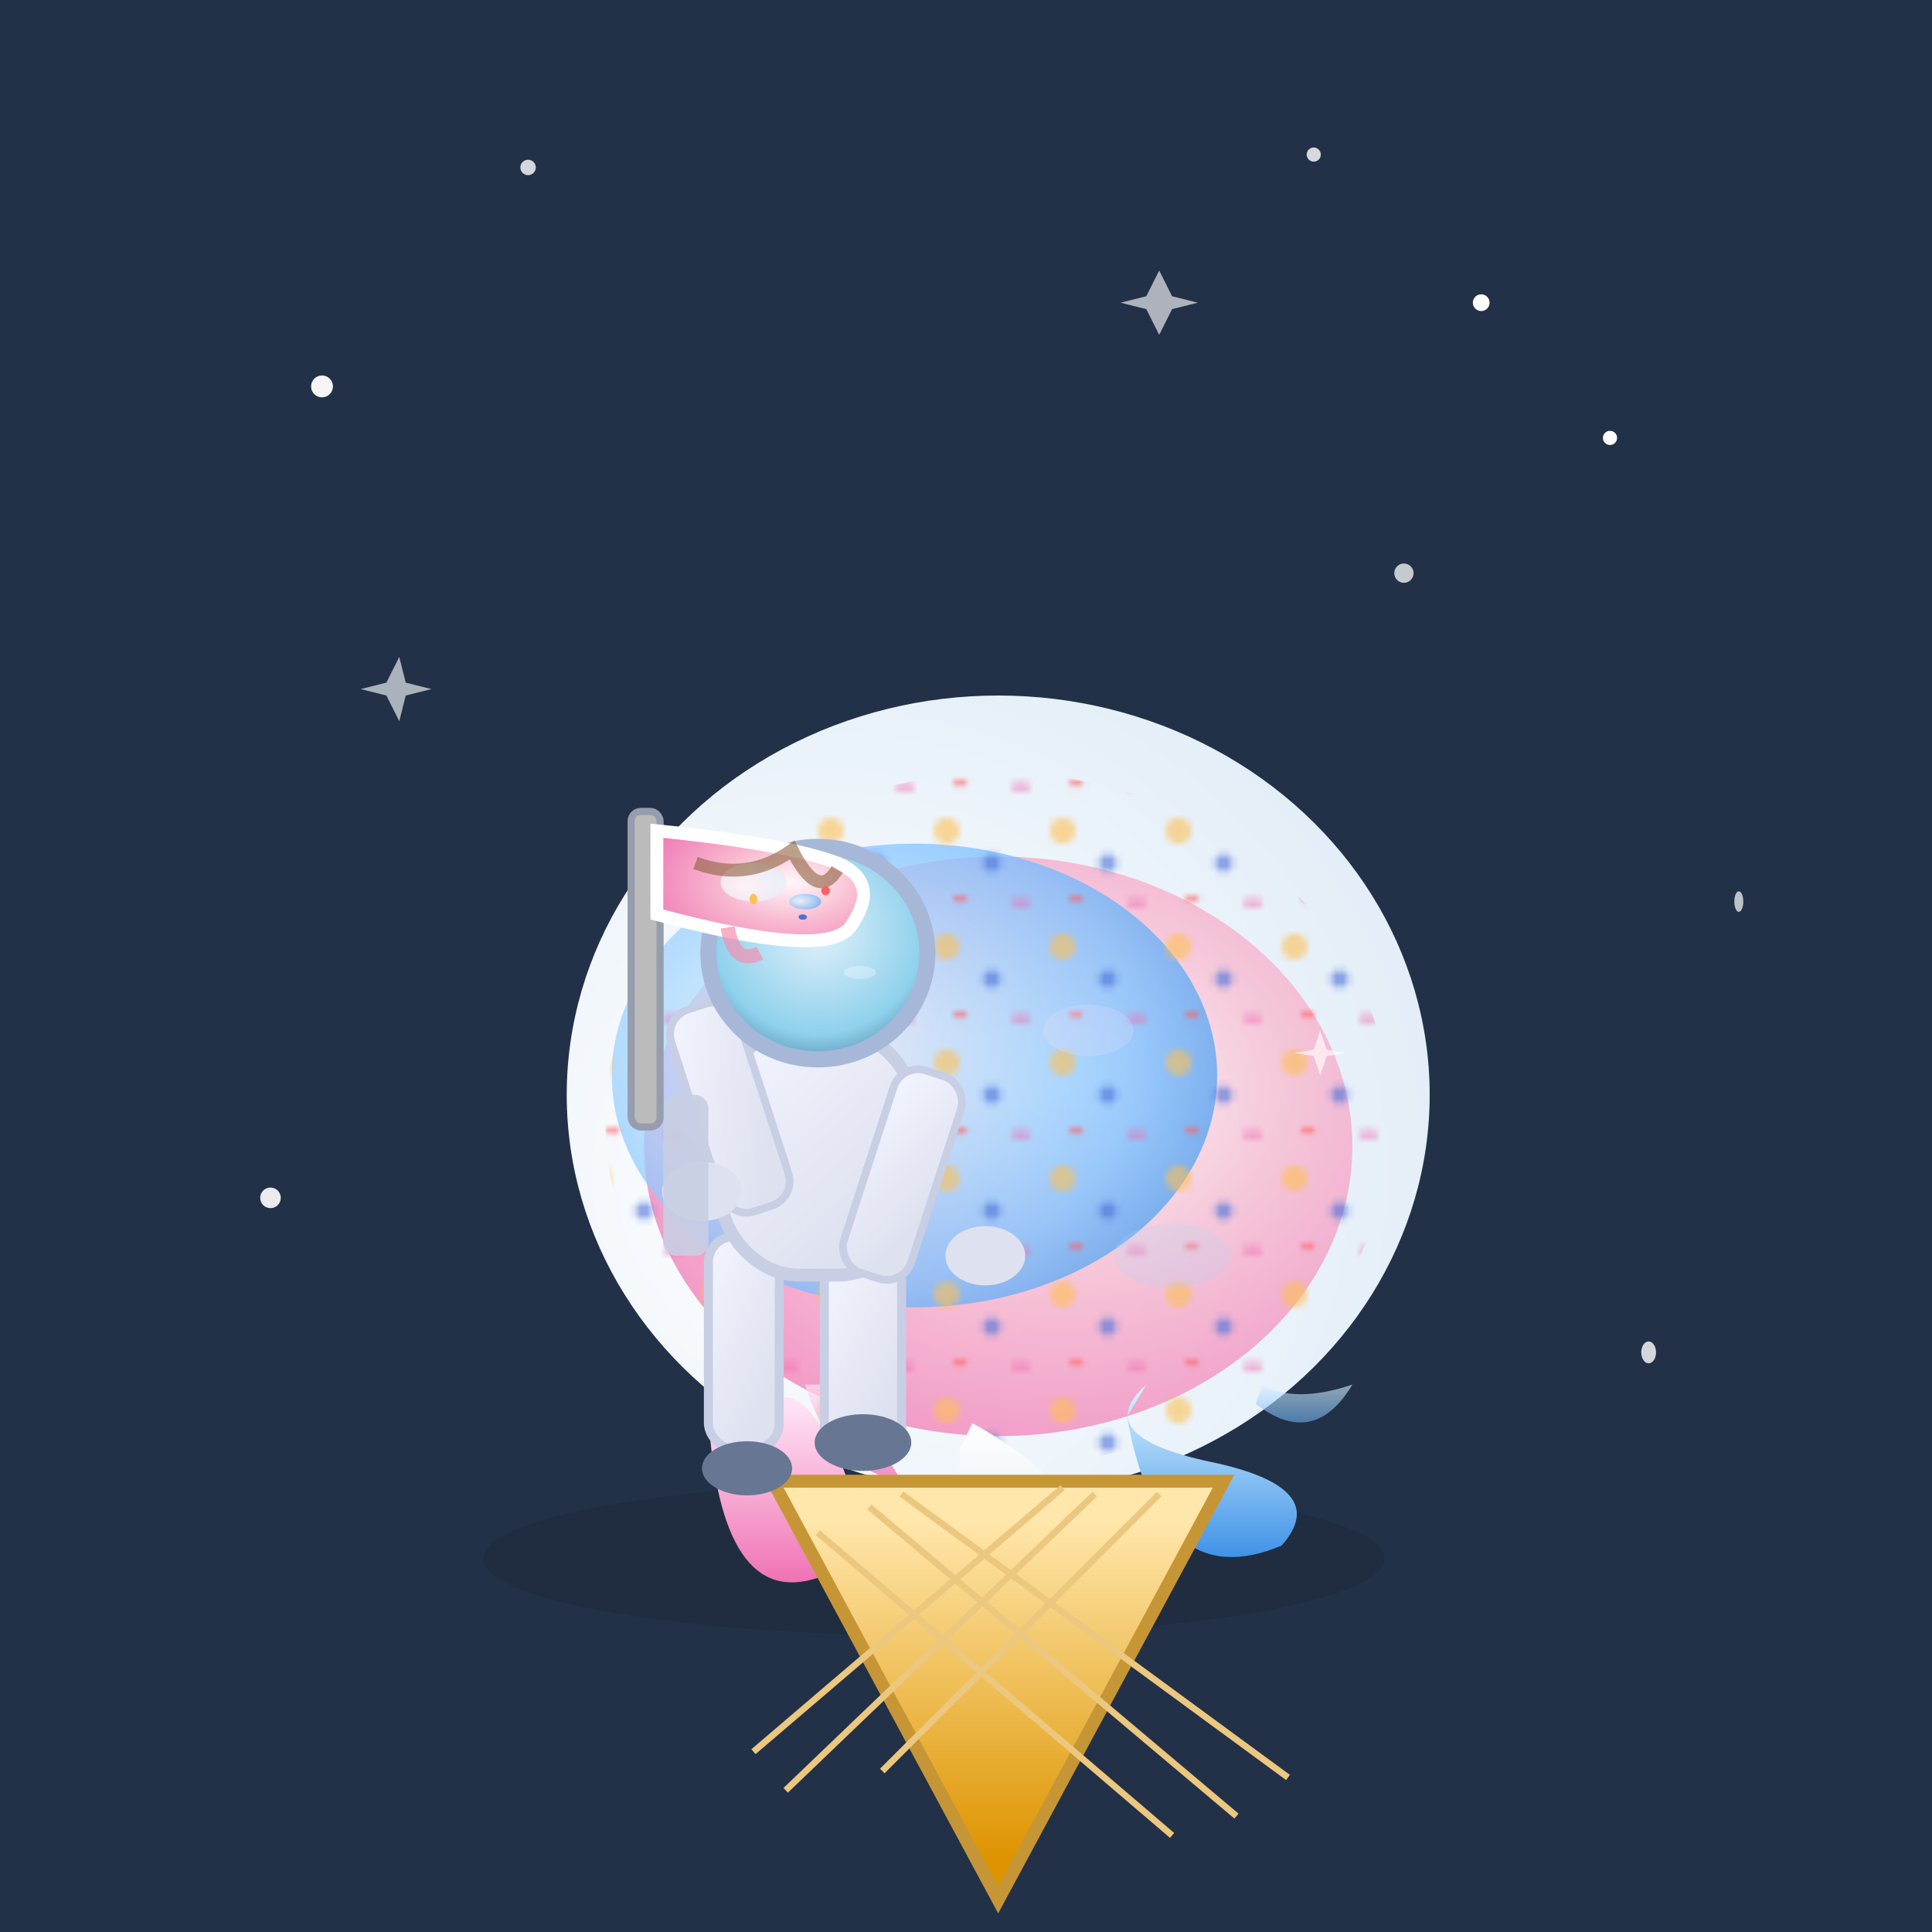 <svg viewBox="0 0 300 300" xmlns="http://www.w3.org/2000/svg">
  <defs>
    <!-- Ice Cream Moon Gradients -->
    <radialGradient id="iceCreamPink" cx="60%" cy="40%" r="75%">
      <stop offset="0%" stop-color="#fff7fa"/>
      <stop offset="40%" stop-color="#f8bbd0"/>
      <stop offset="100%" stop-color="#ef6eb1"/>
    </radialGradient>
    <radialGradient id="iceCreamBlue" cx="35%" cy="45%" r="80%">
      <stop offset="0%" stop-color="#e6f7ff"/>
      <stop offset="65%" stop-color="#79bfff"/>
      <stop offset="100%" stop-color="#2e88e5"/>
    </radialGradient>
    <radialGradient id="iceCreamWhite" cx="30%" cy="60%" r="100%">
      <stop offset="0%" stop-color="#fff"/>
      <stop offset="80%" stop-color="#e0ecf7"/>
      <stop offset="100%" stop-color="#bcd0e7"/>
    </radialGradient>
    <!-- Cone Gradient -->
    <linearGradient id="coneGrad" x1="0" y1="0" x2="0" y2="1">
      <stop offset="10%" stop-color="#ffe6aa"/>
      <stop offset="90%" stop-color="#de9400"/>
    </linearGradient>
    <!-- Astronaut suit shading -->
    <linearGradient id="suitGrad" x1="0" y1="0" x2="0.7" y2="1">
      <stop offset="0%" stop-color="#f3f6ff"/>
      <stop offset="90%" stop-color="#dee1ef"/>
    </linearGradient>
    <!-- Astronaut Visor -->
    <radialGradient id="visorGrad" cx="50%" cy="40%" r="80%">
      <stop offset="0%" stop-color="#e1f0fa"/>
      <stop offset="60%" stop-color="#8fd1ec"/>
      <stop offset="100%" stop-color="#26587c"/>
    </radialGradient>
    <!-- Melting drips -->
    <linearGradient id="dripGradPink" x1="0" y1="0" x2="0" y2="1">
      <stop offset="0%" stop-color="#ffe3f5"/>
      <stop offset="90%" stop-color="#ef6eb1"/>
    </linearGradient>
    <linearGradient id="dripGradBlue" x1="0" y1="0" x2="0" y2="1">
      <stop offset="0%" stop-color="#daf3ff"/>
      <stop offset="90%" stop-color="#2e88e5"/>
    </linearGradient>
    <linearGradient id="dripGradWhite" x1="0" y1="0" x2="0" y2="1">
      <stop offset="0%" stop-color="#fff"/>
      <stop offset="100%" stop-color="#bcd0e7"/>
    </linearGradient>
    <!-- Sprinkles -->
    <pattern id="sprinkles" patternUnits="userSpaceOnUse" width="18" height="18">
      <circle cx="3" cy="3" r="2" fill="#fdc052"/>
      <circle cx="10" cy="8" r="1.4" fill="#4b71d8"/>
      <rect x="13" y="13.5" width="3" height="1.3" rx=".8" fill="#ef6eb1"/>
      <rect x="4" y="13" width="2.2" height="1.1" rx="0.6" fill="#ff5e62"/>
    </pattern>
  </defs>
  <rect width="100%" height="100%" fill="#223147"/>
  <!-- Melting Moon (Ice Cream Scoop)-->
  <!-- Shadow under moon -->
  <ellipse cx="145" cy="242" rx="70" ry="12" fill="#1d2636" opacity="0.35"/>
  <!-- Melting ice cream "moon" -->
  <g>
    <!-- Main spheres for multi-flavored melting moon -->
    <ellipse cx="155" cy="170" rx="67" ry="62" fill="url(#iceCreamWhite)"/>
    <ellipse cx="155" cy="178" rx="55" ry="45" fill="url(#iceCreamPink)" opacity="0.78"/>
    <ellipse cx="142" cy="167" rx="47" ry="36" fill="url(#iceCreamBlue)" opacity="0.75"/>
    <!-- Sprinkles on moon -->
    <ellipse cx="155" cy="174" rx="61" ry="54" fill="url(#sprinkles)" opacity="0.6"/>
    <!-- Crater-like swirls -->
    <ellipse cx="129" cy="154" rx="13" ry="7" fill="#e9bad7" opacity="0.23"/>
    <ellipse cx="182" cy="195" rx="9" ry="5" fill="#afd6fb" opacity="0.22"/>
    <ellipse cx="169" cy="160" rx="7" ry="4" fill="#f9e6fb" opacity="0.19"/>
    <!-- Melting drips -->
    <path d="M110 220 Q112 250 127 245 Q136 238 130 226 T120 218 Z" fill="url(#dripGradPink)"/>
    <path d="M175 220 Q180 248 199 240 Q207 231 188 227 T178 215 Z" fill="url(#dripGradBlue)"/>
    <path d="M149 225 Q148 260 157 268 Q168 261 163 230 Q160 226 151 221 Z" fill="url(#dripGradWhite)"/>
    <!-- More drips -->
    <path d="M125 215 Q129 228 140 230 Q134 220 129 215 Z" fill="url(#dripGradPink)" opacity="0.7"/>
    <path d="M110 200 Q112 215 120 215 Q116 207 113 200 Z" fill="url(#dripGradWhite)" opacity="0.5"/>
    <path d="M195 218 Q204 225 210 215 Q201 218 196 215 Z" fill="url(#dripGradBlue)" opacity="0.6"/>
  </g>
  <!-- Cone below melting moon -->
  <polygon points="120,230 190,230 155,295" fill="url(#coneGrad)" stroke="#c69636" stroke-width="2"/>
  <!-- Cone crosshatch pattern -->
  <g stroke="#ebc77f" stroke-width="1">
    <line x1="127" y1="238" x2="182" y2="285"/>
    <line x1="135" y1="234" x2="192" y2="282"/>
    <line x1="140" y1="232" x2="200" y2="276"/>
    <line x1="180" y1="232" x2="137" y2="275"/>
    <line x1="170" y1="232" x2="122" y2="278"/>
    <line x1="165" y1="231" x2="117" y2="272"/>
  </g>
  <!-- Astronaut Planting Flag -->
  <g>
    <!-- Legs -->
    <rect x="110" y="192" width="11" height="33" rx="4" fill="url(#suitGrad)" stroke="#c8cee3" stroke-width="1.4"/>
    <rect x="128" y="195" width="12" height="31" rx="4" fill="url(#suitGrad)" stroke="#c8cee3" stroke-width="1.4"/>
    <!-- Boots -->
    <ellipse cx="116" cy="228" rx="7" ry="4.2" fill="#677693"/>
    <ellipse cx="134" cy="224" rx="7.5" ry="4.4" fill="#677693"/>
    <!-- Body -->
    <rect x="112" y="160" width="30" height="38" rx="12" fill="url(#suitGrad)" stroke="#c8cee3" stroke-width="2"/>
    <!-- Left arm holding flagpole -->
    <rect x="103" y="158" width="11" height="33" rx="4" transform="rotate(-18 103 158)" fill="url(#suitGrad)" stroke="#c8cee3" stroke-width="1.2"/>
    <!-- Right arm spreading out -->
    <rect x="140" y="165" width="11" height="33" rx="4" transform="rotate(18 140 165)" fill="url(#suitGrad)" stroke="#c8cee3" stroke-width="1.2"/>
    <!-- Hands (gloves) -->
    <ellipse cx="109" cy="185" rx="6.2" ry="4.6" fill="#dee1ef"/>
    <ellipse cx="153" cy="195" rx="6.2" ry="4.6" fill="#dee1ef"/>
    <!-- Head (helmet) -->
    <ellipse cx="127" cy="148" rx="17" ry="16.5" fill="url(#visorGrad)" stroke="#a7b7d7" stroke-width="2.5"/>
    <!-- Helmet reflection sparkles -->
    <ellipse cx="121" cy="142" rx="3.7" ry="2.1" fill="#fff" opacity="0.55"/>
    <ellipse cx="133.5" cy="151" rx="2.5" ry="1" fill="#fff" opacity="0.3"/>
    <!-- Backpack -->
    <rect x="103" y="170" width="7" height="25" rx="2" fill="#c8cee3" opacity="0.9"/>
  </g>
  <!-- Flag and pole -->
  <g>
    <!-- Flag Pole -->
    <rect x="98" y="126" width="4.5" height="49" rx="1.5" fill="#bbb" stroke="#969dad" stroke-width="1.1"/>
    <!-- Flag (melting ice cream theme) -->
    <path d="M102 129
      Q122 131 130 134
      Q137 137 132 144
      Q128 149 102 142 Z"
      fill="url(#iceCreamPink)" stroke="#fff" stroke-width="2"/>
    <ellipse cx="117" cy="137" rx="5.1" ry="3" fill="url(#iceCreamWhite)" opacity="0.73"/>
    <ellipse cx="125" cy="140" rx="2.5" ry="1.2" fill="url(#iceCreamBlue)" opacity="0.68"/>
    <!-- Flag chocolate drizzle -->
    <path d="M108 134 Q116 137 123 132 Q127 140 130 135" fill="none" stroke="#8a5e38" stroke-width="2" opacity="0.58"/>
    <!-- Flag drip -->
    <path d="M113 144 Q114 150 118 148" fill="none" stroke="#f48fb1" stroke-width="2.2" opacity="0.7"/>
    <!-- Sprinkles on Flag -->
    <ellipse cx="117" cy="139.6" rx="0.6" ry="0.8" fill="#fdc052"/>
    <rect x="124" y="142" width="1.3" height="0.8" rx="0.5" fill="#4b71d8"/>
    <ellipse cx="128.2" cy="138.3" rx="0.67" ry="0.7" fill="#ff5e62"/>
  </g>
  <!-- Stars and sparkles in the background -->
  <g>
    <circle cx="50" cy="60" r="1.7" fill="#fff" opacity="0.95"/>
    <circle cx="82" cy="26" r="1.2" fill="#fff" opacity="0.8"/>
    <circle cx="204" cy="24" r="1.1" fill="#fff" opacity="0.81"/>
    <circle cx="230" cy="47" r="1.3" fill="#fff"/>
    <circle cx="250" cy="68" r="1.1" fill="#fff"/>
    <circle cx="218" cy="89" r="1.5" fill="#fff" opacity="0.74"/>
    <circle cx="42" cy="186" r="1.6" fill="#fff" opacity="0.9"/>
    <ellipse cx="256" cy="210" rx="1.15" ry="1.7" fill="#fff" opacity="0.8"/>
    <ellipse cx="270" cy="140" rx="0.7" ry="1.6" fill="#fff" opacity="0.7"/>
    <!-- Sparkles -->
    <g opacity="0.63">
      <polygon points="180,42 182,46 186,47 182,48 180,52 178,48 174,47 178,46" fill="#fff9"/>
      <polygon points="62,102 63,106 67,107 63,108 62,112 60,108 56,107 60,106" fill="#f9ffff"/>
      <polygon points="205,160 206,163 209,163.5 206,164 205,167 204,164 201,163.5 204,163" fill="#fff"/>
    </g>
  </g>
</svg>